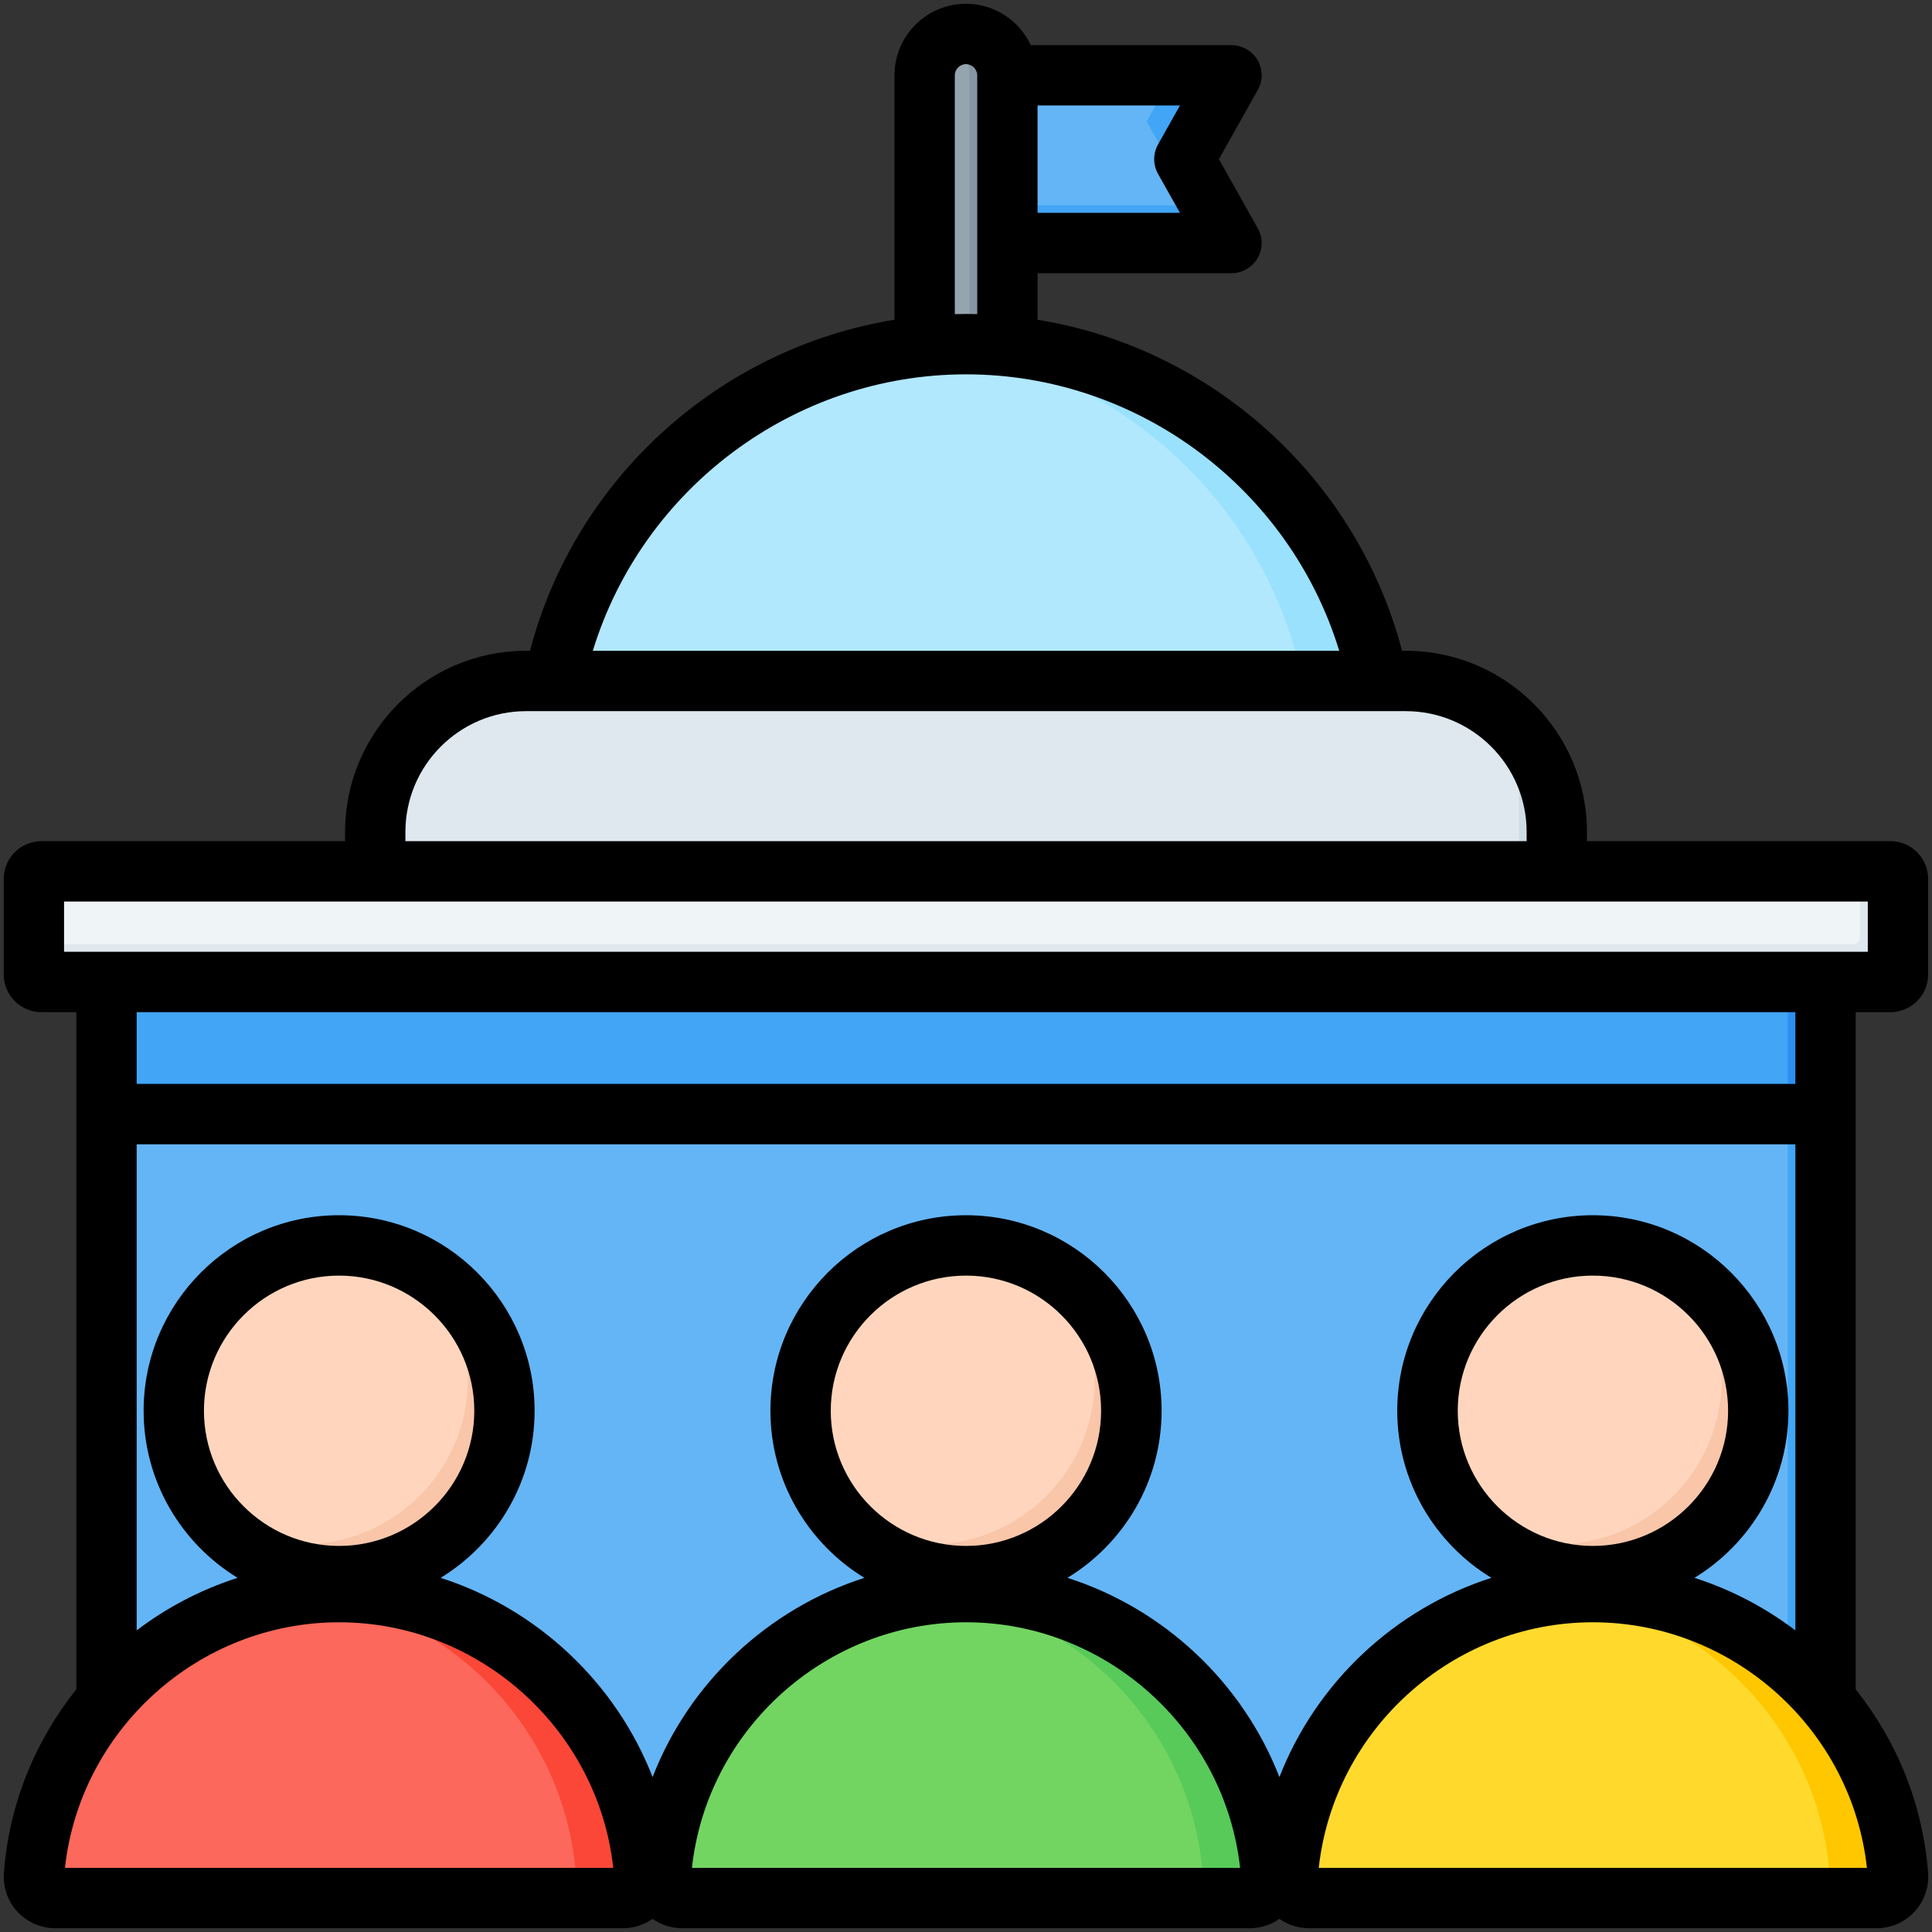 <?xml version="1.0" encoding="UTF-8"?> <svg xmlns="http://www.w3.org/2000/svg" id="Layer_1" viewBox="0 0 512 512" data-name="Layer 1"><rect x="0" y="0" width="512" height="512" fill="#333333" stroke="none"/><g><g><path d="m259.244 19.954h67.097l-12.471 22.225 12.471 22.225h-67.097z" fill="#64b5f6" fill-rule="evenodd"></path><path d="m310.73 19.954h15.611l-12.471 22.225 12.471 22.225h-67.097v-10h57.097l-12.471-22.225z" fill="#42a5f5" fill-rule="evenodd"></path><rect fill="#96a4af" height="111.542" rx="10.956" width="21.912" x="245.044" y="8.998"></rect><g fill-rule="evenodd"><path d="m256 8.998c6.026 0 10.956 4.93 10.956 10.956v89.63c0 6.026-4.93 10.956-10.956 10.956-1.798 0-3.499-.439-5-1.215 3.529-1.825 5.956-5.513 5.956-9.741v-89.63c0-4.228-2.427-7.916-5.956-9.741 1.501-.776 3.202-1.215 5-1.215z" fill="#8696a3"></path><path d="m256 91.202c61.293 0 111.441 50.149 111.441 111.441v19.389h-222.882v-19.389c0-61.292 50.149-111.441 111.441-111.441z" fill="#b1e8fe"></path><path d="m256 91.202c61.293 0 111.441 50.149 111.441 111.441v19.389h-20v-19.389c0-57.922-44.788-105.884-101.441-110.984 3.296-.297 6.63-.457 10-.457z" fill="#99e1fd"></path><path d="m139.443 180.462h233.114c22 0 40 18 40 40v15.394h-313.114v-15.394c0-22 17.999-40 40-40z" fill="#dee8ee"></path><path d="m395.365 187.654c10.372 7.246 17.192 19.268 17.192 32.808v15.394h-313.114v-10h303.113v-15.394c0-8.46-2.664-16.327-7.192-22.808z" fill="#cedde5"></path></g><path d="m28.214 230.912h455.571v257.424h-455.571z" fill="#64b5f6"></path><path d="m473.785 230.912h10v257.424h-455.571v-10h445.571z" fill="#42a5f5" fill-rule="evenodd"></path><path d="m28.214 230.912h455.571v64.342h-455.571z" fill="#42a5f5"></path><path d="m473.785 230.912h10v64.343h-455.571v-8.131h445.571z" fill="#2d90f1" fill-rule="evenodd"></path><rect fill="#eff4f7" height="29.324" rx="2" width="494" x="9" y="230.912"></rect><path d="m493 230.912h8c1.1 0 2 .9 2 2v25.324c0 1.1-.9 2-2 2h-490c-1.1 0-2-.9-2-2v-8h482c1.1 0 2-.9 2-2z" fill="#dee8ee" fill-rule="evenodd"></path></g><g fill-rule="evenodd"><g><path d="m341.278 496.924c3.135-41.784 38.303-75.002 80.854-75.002s77.719 33.218 80.854 75.002c.248 3.301-2.33 6.079-5.641 6.079h-150.426c-3.311 0-5.888-2.778-5.641-6.079z" fill="#ffda2d"></path><path d="m413.084 422.433c2.972-.334 5.99-.511 9.048-.511 42.55 0 77.719 33.218 80.854 75.002.248 3.301-2.33 6.079-5.64 6.079h-18.095c3.31 0 5.888-2.778 5.64-6.079-2.909-38.781-33.415-70.178-71.805-74.491z" fill="#ffc700"></path><path d="m422.132 417.691c24.137 0 43.821-19.685 43.821-43.822s-19.685-43.821-43.821-43.821-43.821 19.685-43.821 43.821 19.685 43.822 43.821 43.822z" fill="#ffd6bd"></path><path d="m388.902 402.435c8.037 9.34 19.942 15.255 33.23 15.255 24.202 0 43.822-19.62 43.822-43.821 0-15.543-8.093-29.195-20.294-36.975 6.601 7.671 10.591 17.652 10.591 28.566 0 24.202-19.62 43.821-43.822 43.821-8.658 0-16.729-2.512-23.526-6.846z" fill="#f9c6aa"></path></g><g><path d="m175.146 496.924c3.135-41.784 38.303-75.002 80.854-75.002s77.719 33.218 80.853 75.002c.248 3.301-2.33 6.079-5.641 6.079h-150.426c-3.311 0-5.888-2.778-5.641-6.079z" fill="#72d561"></path><path d="m246.952 422.433c2.972-.334 5.99-.511 9.048-.511 42.55 0 77.719 33.218 80.853 75.002.248 3.301-2.33 6.079-5.64 6.079h-18.095c3.31 0 5.888-2.778 5.64-6.079-2.909-38.781-33.415-70.178-71.805-74.491z" fill="#57ca5a"></path><path d="m256 417.691c24.136 0 43.821-19.685 43.821-43.822s-19.685-43.821-43.821-43.821-43.821 19.685-43.821 43.821 19.685 43.822 43.821 43.822z" fill="#ffd6bd"></path><path d="m222.77 402.435c8.037 9.34 19.942 15.255 33.229 15.255 24.202 0 43.822-19.62 43.822-43.821 0-15.543-8.093-29.195-20.294-36.975 6.6 7.671 10.591 17.652 10.591 28.566 0 24.202-19.62 43.821-43.822 43.821-8.658 0-16.73-2.512-23.526-6.846z" fill="#f9c6aa"></path></g><g><path d="m9.015 496.924c3.135-41.784 38.303-75.002 80.854-75.002s77.719 33.218 80.853 75.002c.248 3.301-2.33 6.079-5.641 6.079h-150.426c-3.311 0-5.888-2.778-5.641-6.079z" fill="#fc685b"></path><path d="m80.821 422.433c2.972-.334 5.99-.511 9.048-.511 42.55 0 77.719 33.218 80.853 75.002.248 3.301-2.33 6.079-5.64 6.079h-18.096c3.31 0 5.888-2.778 5.64-6.079-2.909-38.781-33.415-70.178-71.805-74.491z" fill="#fb4737"></path><path d="m89.868 417.691c24.136 0 43.821-19.685 43.821-43.822s-19.685-43.821-43.821-43.821-43.821 19.685-43.821 43.821 19.685 43.822 43.821 43.822z" fill="#ffd6bd"></path><path d="m56.639 402.435c8.037 9.34 19.942 15.255 33.229 15.255 24.202 0 43.822-19.62 43.822-43.821 0-15.543-8.093-29.195-20.294-36.975 6.6 7.671 10.591 17.652 10.591 28.566 0 24.202-19.62 43.821-43.822 43.821-8.658 0-16.729-2.512-23.526-6.846z" fill="#f9c6aa"></path></g></g></g><path d="m475.79 287.254h-439.571v-19.017h439.571zm-126.306 207.744c4.056-36.694 35.467-65.077 72.633-65.077s68.624 28.384 72.633 65.077zm72.633-85.311c-19.762 0-35.798-16.069-35.798-35.817s16.036-35.821 35.798-35.821 35.845 16.069 35.845 35.821-16.083 35.817-35.845 35.817zm-83.056 61.257c9.763-25.068 30.562-44.604 56.173-52.8-14.951-9.103-24.95-25.544-24.95-44.273 0-28.577 23.252-51.824 51.834-51.824s51.834 23.247 51.834 51.824c0 18.729-9.999 35.17-24.903 44.273 9.716 3.113 18.724 7.853 26.742 13.923v-128.811h-439.572v128.811c7.971-6.07 17.026-10.81 26.742-13.923-14.904-9.103-24.903-25.544-24.903-44.273 0-28.577 23.205-51.824 51.786-51.824s51.833 23.247 51.833 51.824c0 18.729-9.999 35.17-24.903 44.273 25.563 8.197 46.41 27.733 56.173 52.8 9.716-25.068 30.562-44.604 56.125-52.8-14.904-9.103-24.903-25.544-24.903-44.273 0-28.577 23.252-51.824 51.834-51.824s51.833 23.247 51.833 51.824c0 18.729-9.999 35.17-24.95 44.273 25.61 8.197 46.41 27.733 56.173 52.8zm-83.056-61.257c-19.762 0-35.845-16.069-35.845-35.817s16.083-35.821 35.845-35.821 35.798 16.069 35.798 35.821-16.036 35.817-35.798 35.817zm-72.633 85.311c4.009-36.694 35.468-65.077 72.633-65.077s68.577 28.384 72.633 65.077zm-93.527-85.311c-19.715 0-35.798-16.069-35.798-35.817s16.083-35.821 35.798-35.821 35.845 16.069 35.845 35.821-16.083 35.817-35.845 35.817zm-72.633 85.311c4.056-36.694 35.468-65.077 72.633-65.077s68.624 28.384 72.68 65.077zm-.236-256.083h478.01v13.319h-478.01zm122.439-50.452h233.133c17.639 0 32.024 14.357 32.024 32.001v2.448h-297.135v-2.448c0-17.644 14.338-32.001 31.977-32.001zm116.59-89.258c45.608 0 85.745 30.275 98.904 73.26h-197.807c13.159-42.985 53.296-73.26 98.904-73.26zm-2.972-79.251c0-1.603 1.368-2.957 2.971-2.957s2.971 1.354 2.971 2.957v63.29c-.99-.024-1.981-.042-2.971-.042s-1.981.019-2.971.042zm53.862 26.139 5.801 10.31h-37.731v-28.45h37.731l-5.801 10.31c-1.368 2.433-1.368 5.4 0 7.829zm194.081 222.144c5.518 0 9.999-4.485 9.999-9.999v-25.323c0-5.518-4.48-10.004-9.999-10.004h-80.415v-2.448c0-26.469-21.554-47.999-48.013-47.999h-.99c-12.074-45.933-50.466-80.25-96.592-87.73v-12.329h51.362c2.83 0 5.471-1.509 6.933-3.957 1.415-2.452 1.462-5.485.047-7.961l-10.282-18.309 10.282-18.309c1.415-2.476 1.368-5.504-.047-7.957-1.462-2.452-4.103-3.957-6.933-3.957h-53.154c-3.018-6.461-9.574-10.956-17.168-10.956-10.47 0-18.96 8.504-18.96 18.955v64.78c-46.127 7.48-84.565 41.797-96.593 87.73h-1.038c-26.459 0-47.966 21.53-47.966 47.999v2.448h-80.463c-5.518 0-9.999 4.485-9.999 10.004v25.323c0 5.514 4.48 9.999 9.999 9.999h9.244v179.456c-10.848 13.546-17.828 30.294-19.196 48.626v.005c-.283 3.787 1.037 7.546 3.584 10.315 2.594 2.769 6.226 4.363 10.046 4.363h150.407c2.83 0 5.565-.887 7.876-2.481 2.264 1.594 4.999 2.481 7.829 2.481h150.407c2.83 0 5.613-.887 7.876-2.481 2.264 1.594 5.047 2.481 7.877 2.481h150.407c3.773 0 7.452-1.594 9.999-4.363 2.594-2.773 3.915-6.532 3.631-10.32-1.415-18.333-8.395-35.081-19.196-48.626v-179.456h9.197z" fill-rule="evenodd"></path></svg> 